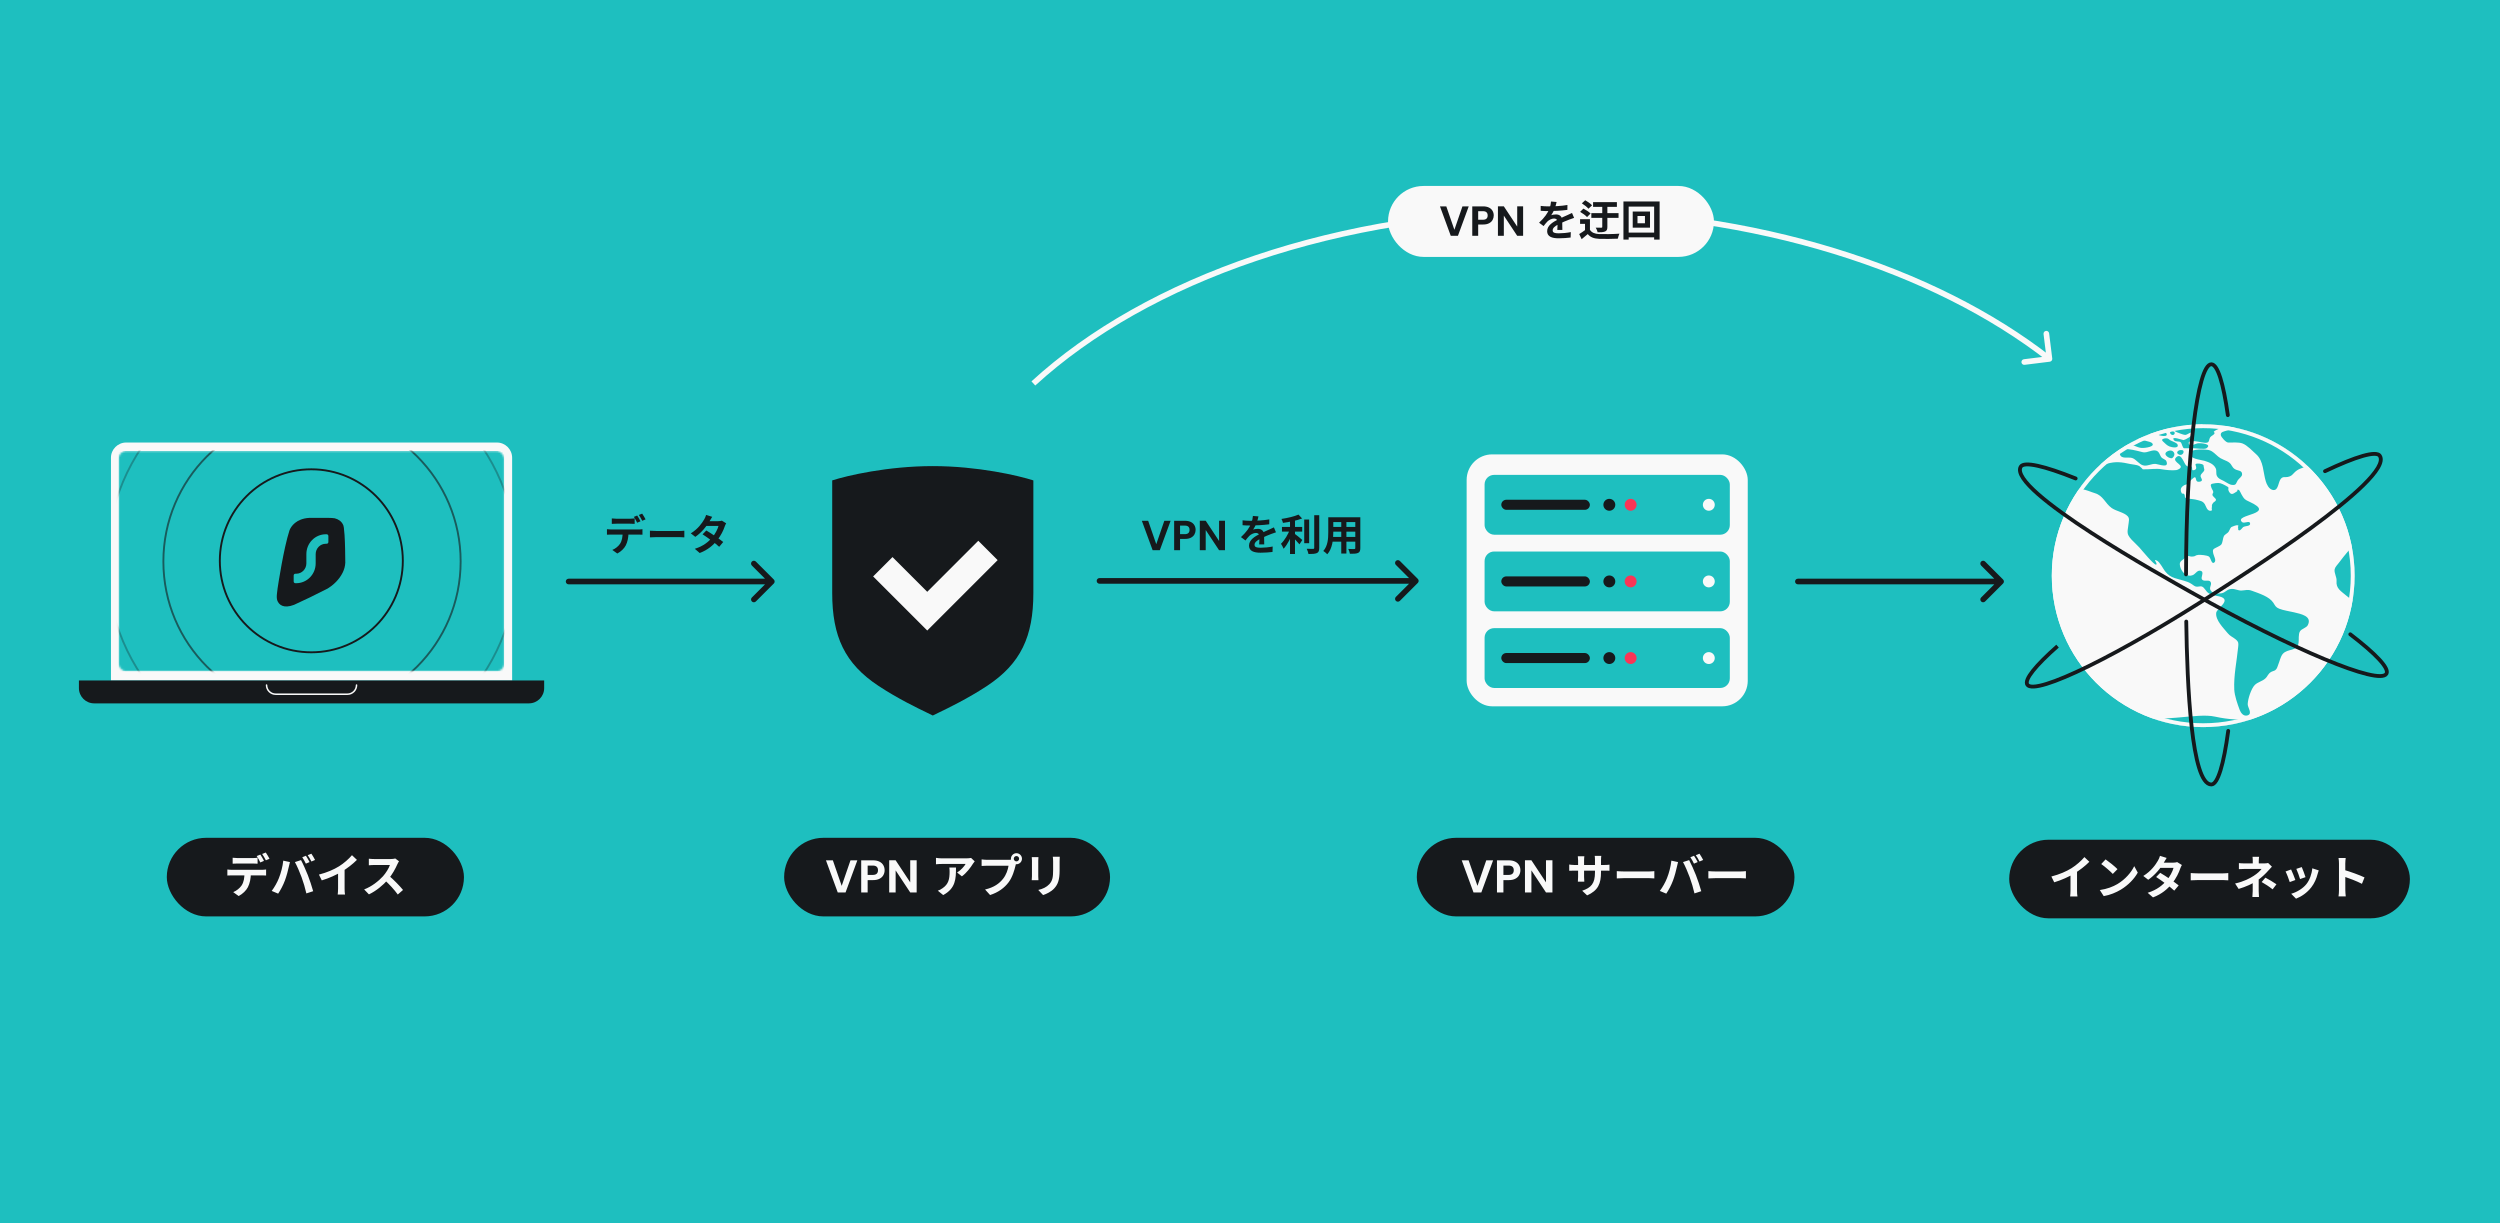 <svg width="1304" height="638" viewBox="0 0 1304 638" fill="none" xmlns="http://www.w3.org/2000/svg">
<rect width="1304" height="638" fill="#1EBFBF"/>
<rect x="87" y="437" width="155" height="41" rx="20.5" fill="#16191C"/>
<path d="M121.351 447.404C122.119 447.5 123.127 447.572 123.919 447.572C125.431 447.572 130.375 447.572 131.791 447.572C132.607 447.572 133.543 447.5 134.359 447.404V450.5C133.543 450.452 132.607 450.404 131.791 450.404C130.375 450.404 125.431 450.404 123.943 450.404C123.103 450.404 122.095 450.452 121.351 450.5V447.404ZM118.591 453.524C119.287 453.62 120.127 453.692 120.871 453.692C122.383 453.692 135.175 453.692 136.591 453.692C137.095 453.692 138.151 453.644 138.799 453.524V456.668C138.199 456.62 137.263 456.596 136.591 456.596C135.175 456.596 122.383 456.596 120.871 456.596C120.175 456.596 119.239 456.62 118.591 456.668V453.524ZM130.855 455.204C130.855 458.348 130.303 460.748 129.295 462.764C128.455 464.42 126.607 466.292 124.471 467.372L121.639 465.332C123.343 464.66 125.047 463.292 126.007 461.876C127.207 460.076 127.519 457.796 127.519 455.228L130.855 455.204ZM135.799 445.748C136.399 446.612 137.263 448.148 137.695 449.036L135.775 449.852C135.295 448.868 134.551 447.452 133.903 446.516L135.799 445.748ZM138.631 444.668C139.255 445.556 140.143 447.092 140.575 447.932L138.679 448.748C138.175 447.74 137.407 446.348 136.735 445.436L138.631 444.668ZM159.559 446.372C160.159 447.236 161.023 448.772 161.479 449.66L159.535 450.476C159.055 449.492 158.311 448.076 157.663 447.14L159.559 446.372ZM162.415 445.292C163.039 446.18 163.927 447.716 164.335 448.556L162.439 449.372C161.935 448.364 161.167 446.972 160.495 446.06L162.415 445.292ZM145.471 458.036C146.527 455.372 147.439 451.988 147.751 448.916L151.231 449.66C151.039 450.332 150.751 451.508 150.655 452.06C150.319 453.74 149.455 457.028 148.615 459.26C147.751 461.588 146.335 464.324 145.087 466.124L141.727 464.708C143.215 462.74 144.631 460.172 145.471 458.036ZM157.303 457.556C156.391 455.036 154.855 451.484 153.823 449.66L157.015 448.628C158.023 450.476 159.655 454.172 160.567 456.476C161.431 458.66 162.703 462.476 163.351 464.852L159.799 466.004C159.151 463.172 158.263 460.148 157.303 457.556ZM166.351 456.188C170.647 455.084 174.151 453.524 176.839 451.868C179.287 450.356 182.023 447.956 183.583 446.06L186.175 448.508C183.991 450.716 181.063 452.972 178.231 454.676C175.519 456.284 171.631 458.084 167.839 459.212L166.351 456.188ZM176.335 453.428L179.743 452.612V463.436C179.743 464.492 179.791 465.98 179.959 466.58H176.143C176.239 466.004 176.335 464.492 176.335 463.436V453.428ZM208.129 449.252C207.937 449.516 207.505 450.236 207.289 450.74C206.305 453.02 204.529 456.284 202.465 458.684C199.777 461.78 196.153 464.756 192.433 466.508L189.937 463.916C193.825 462.476 197.521 459.548 199.777 457.052C201.361 455.252 202.825 452.876 203.377 451.172C202.369 451.172 196.249 451.172 195.217 451.172C194.233 451.172 192.913 451.292 192.385 451.34V447.908C193.033 448.004 194.521 448.076 195.217 448.076C196.489 448.076 202.633 448.076 203.689 448.076C204.745 448.076 205.681 447.956 206.185 447.788L208.129 449.252ZM202.777 456.692C205.249 458.708 208.657 462.284 210.217 464.204L207.481 466.58C205.705 464.108 203.089 461.252 200.521 458.924L202.777 456.692Z" fill="#F9F9F9"/>
<circle cx="1149.19" cy="300.289" r="78.969" fill="#F9F9F9"/>
<mask id="mask0_2022_858" style="mask-type:alpha" maskUnits="userSpaceOnUse" x="1070" y="221" width="159" height="159">
<circle cx="1149.19" cy="300.288" r="78.969" fill="white"/>
</mask>
<g mask="url(#mask0_2022_858)">
<path d="M1416.95 353.323C1416.6 351.934 1415.11 353.204 1414.36 352.966C1412.96 352.45 1413.4 351.298 1412.34 350.623C1412.08 350.464 1410.11 349.392 1410.85 350.901C1411.29 351.775 1411.99 352.767 1412.21 353.641C1412.39 354.435 1411.73 355.07 1412.08 355.825C1413.48 358.882 1414.62 355.587 1415.37 354.673C1415.76 354.157 1417.17 354.316 1416.95 353.323ZM1411.12 357.691C1409.01 357.095 1403.18 361.265 1407 362.337C1409.23 362.972 1408.93 361.86 1409.98 360.431C1410.33 359.954 1412.78 358.048 1411.12 357.691ZM1385.21 325.886C1384.82 325.251 1383.85 324.933 1383.46 324.338C1383.2 323.941 1383.55 323.107 1383.42 322.988C1383.11 322.63 1382.36 322.591 1382.23 322.472C1382.45 322.749 1380.92 321.161 1381.18 321.28C1379.69 320.486 1374.78 318.58 1373.07 319.255C1368.95 320.883 1371.32 318.858 1368.29 317.747C1367.85 317.588 1365.71 316.913 1365.79 317.905C1365.84 318.183 1367.46 319.057 1367.81 319.414C1367.99 319.573 1368.99 320.566 1368.99 320.605C1369.13 320.724 1369.17 321.082 1369.61 321.32C1370 321.558 1370.97 321.479 1371.45 321.598C1372.24 321.836 1373.99 322.432 1374.39 323.027C1374.69 323.464 1373.99 324.219 1373.9 324.179C1374.04 324.298 1374.56 324.695 1374.74 324.854C1374.47 324.616 1378.46 326.005 1378.24 326.085C1379.69 326.005 1379.6 324.616 1381.22 324.933C1381.97 325.092 1382.58 326.283 1383.55 326.641C1385.48 327.395 1386.09 327.355 1385.21 325.886ZM1358.47 305.398C1358.08 305.16 1355.71 304.445 1356.98 305.557C1357.77 306.073 1359.92 310.202 1359.97 307.383C1360.01 306.589 1359.22 305.874 1358.47 305.398ZM1356.46 310.043C1357.42 311.076 1360.71 313.538 1361.81 311.394C1363.73 307.661 1356.55 308.296 1356.46 310.043ZM1361.02 315.682C1360.89 315.285 1356.33 316.436 1356.24 316.674C1355.49 318.422 1354.57 319.692 1355.1 321.598C1356.28 325.569 1355.89 321.241 1356.63 321.042C1357.29 320.883 1358.3 323.226 1359.18 321.876C1359.61 321.201 1358.3 320.129 1357.95 319.533C1357.77 319.136 1358.69 318.858 1358.43 318.541C1358.39 318.501 1357.6 318.024 1357.64 318.144C1357.55 317.905 1356.2 318.58 1356.63 317.508C1357.03 316.635 1361.85 318.382 1361.02 315.682ZM1355.93 300.593C1355.45 300.514 1354.71 300.633 1354.57 301.11C1354.22 302.38 1353.92 306.113 1356.02 304.048C1355.84 304.207 1356.5 301.864 1356.55 302.023C1356.46 301.427 1357.34 300.832 1355.93 300.593ZM1354.27 294.836C1353.43 295.392 1353.39 297.655 1354.88 297.695C1356.24 297.695 1355.36 293.962 1354.27 294.836ZM1196.51 319.374C1194.06 318.779 1191.17 318.422 1188.84 317.508C1187 316.754 1186.78 315.999 1185.78 314.411C1183.63 311.155 1178.46 309.567 1174.69 308.177C1172.32 307.304 1171.62 307.899 1169.25 308.018C1167.37 308.138 1165.88 307.026 1163.86 307.185C1161.54 307.343 1160.92 309.011 1158.78 309.448C1157.15 309.766 1154.61 309.527 1153.52 308.495C1151.59 306.708 1154.09 305.001 1152.99 303.452C1152.07 302.182 1149.66 303.571 1148.61 302.301C1147.69 301.189 1149.79 298.648 1148.17 297.854C1146.41 296.98 1145.19 299.164 1144.31 299.68C1142.16 300.99 1139.93 300.038 1138.52 298.251C1137.65 297.139 1137.03 295.71 1136.99 294.32C1136.9 292.732 1138.44 292.136 1139.75 291.024C1140.85 290.151 1141.24 289.952 1141.59 289.992C1142.03 290.032 1142.43 290.468 1143.96 290.27C1145.36 290.111 1144.88 289.634 1146.59 289.436C1147.73 289.317 1151.19 289.595 1152.2 290.31C1153.25 291.064 1153.47 294.598 1155.01 293.367C1156.19 292.374 1154.74 290.032 1154.48 288.88C1153.91 286.299 1154.35 286.498 1156.85 285.187C1158.78 284.195 1158.86 284.076 1159.3 282.17C1159.91 279.351 1159.7 279.549 1161.8 278.001C1163.03 277.087 1162.85 275.856 1163.9 274.903C1164.17 274.705 1166.53 273.831 1166.97 273.951C1168.42 274.348 1166.84 274.506 1167.41 275.181C1167.59 275.38 1167.1 276.492 1167.89 276.651C1168.68 276.809 1169.6 275.221 1170.08 274.903C1171.22 274.228 1174.03 274.586 1173.63 272.878C1173.28 271.37 1170.52 273.276 1169.47 272.323C1164.82 268.114 1188.19 268.471 1173.24 261.681C1170.79 260.57 1170.57 260.331 1169.25 258.028C1169.08 257.75 1168.07 255.567 1167.8 255.527C1166.23 255.13 1167.63 255.884 1166.66 256.4C1165.26 257.155 1163.99 258.743 1162.68 256.48C1161.93 255.169 1162.46 254.812 1162.37 254.415C1162.33 254.137 1162.02 253.859 1160.75 253.224C1158.69 252.152 1157.81 251.715 1155.75 251.993C1152.86 252.39 1152.86 252.589 1153.47 254.375C1153.91 255.567 1154.3 255.646 1154.44 256.639C1154.52 257.195 1153.82 257.433 1154.04 258.306C1154.17 258.822 1155.18 259.537 1155.62 260.133C1155.75 260.292 1155.84 260.49 1155.84 260.649C1155.79 261.602 1154.74 261.681 1154.26 262.436C1153.3 263.984 1154 263.111 1153.65 265.056C1153.52 265.811 1154.22 266.248 1153.16 266.406C1151.15 266.724 1150.58 263.786 1150.01 262.952C1149.4 262.039 1148.78 261.602 1147.95 261.324C1147.16 261.006 1146.2 260.847 1144.97 260.53C1144.75 260.45 1144.22 260.411 1143.57 260.331C1142.21 260.172 1140.37 259.974 1140.1 259.815C1139.27 259.259 1139.84 258.584 1139.36 257.83C1139.36 257.79 1139.31 257.79 1139.31 257.75C1139.23 257.631 1139.14 257.552 1139.01 257.512C1138.61 257.353 1138.17 257.671 1137.95 257.195C1137.69 256.718 1137.56 256.281 1137.52 255.884C1137.34 254.653 1138.04 253.74 1139.4 253.025C1139.53 252.946 1141.37 252.35 1141.37 252.43C1141.46 252.311 1141.9 251.358 1141.77 251.437C1142.08 251.159 1144.35 248.737 1144.92 248.936C1145.76 249.253 1144.92 251.596 1147.2 251.278C1149.88 250.921 1147.64 249.134 1147.82 248.181C1148.04 246.871 1149.61 246.275 1149.79 245.044C1149.79 245.084 1149.26 242.543 1149.35 242.622C1148.56 241.709 1145.76 241.55 1145.23 242.066C1144.84 242.463 1146.59 244.647 1144.49 245.203C1142.64 245.68 1144.09 244.052 1142.86 243.178C1142.12 242.662 1141.72 243.615 1141.68 243.615C1141.33 243.416 1140.94 243.258 1140.37 242.821C1139.71 242.305 1139.14 240.677 1138.35 239.446C1137.52 238.056 1136.51 237.143 1135.02 238.612C1133.7 239.922 1135.24 240.994 1136.42 241.987C1137.56 242.98 1138.35 243.893 1135.94 244.965C1135.72 245.044 1135.46 245.124 1135.11 245.203C1133.09 245.521 1129.32 245.084 1127.79 244.806C1124.67 244.171 1121.17 244.925 1117.7 244.806C1117.79 244.806 1116.21 243.297 1115.82 243.059C1114.64 242.424 1112.4 242.305 1111.13 242.027C1106.7 241.034 1103.46 240.597 1099.08 241.868C1092.28 243.814 1085.58 241.511 1078.52 240.716C1074.92 240.319 1071.72 241.034 1068.48 242.106C1067.65 242.384 1065.68 242.503 1065.98 243.734C1066.2 244.608 1068.31 244.687 1068.83 245.243C1070.89 247.427 1067.56 246.236 1067.95 247.983C1068.17 249.015 1070.28 248.697 1070.5 249.849C1070.89 252.152 1065.06 251.755 1066.42 254.455C1066.9 255.408 1071.86 257.75 1073 257.989C1074.84 258.386 1076.77 257.79 1078.39 257.314C1080.67 256.639 1083.47 255.169 1085.93 255.249C1087.94 255.289 1090.7 256.678 1092.68 257.234C1097.1 258.545 1097.94 262.436 1101.44 264.977C1103.72 266.605 1107.89 267.24 1109.77 269.225C1110.95 270.496 1110.34 271.926 1110.17 273.752C1109.99 275.539 1109.33 277.643 1110.17 279.231C1110.95 280.74 1112.53 282.249 1114.02 283.679C1114.72 284.354 1115.34 284.989 1115.91 285.584C1117.18 287.014 1123.71 294.955 1124.63 294.518C1125.73 293.962 1122.48 291.104 1125.11 292.454C1126.56 293.208 1128.27 296.623 1129.23 297.893C1130.77 299.918 1132.34 300.832 1134.27 301.507C1135.68 301.983 1137.25 302.34 1139.14 302.896C1140.85 303.413 1141.68 303.69 1143.13 304.604C1143.87 305.08 1144.53 305.716 1145.36 305.954C1146.33 306.232 1147.64 305.596 1148.56 305.954C1149.88 306.47 1150.62 308.495 1151.94 309.368C1153.78 310.599 1155.58 310.599 1157.55 311.076C1164.6 312.823 1156.23 317.27 1155.97 319.652C1155.53 323.424 1159.65 327.475 1162.02 330.333C1163.25 331.842 1164.6 332.239 1166.1 333.47C1167.85 334.9 1167.59 335.733 1167.41 337.639C1166.71 344.786 1165.04 352.489 1165.39 359.676C1165.57 363.012 1167.02 367.022 1168.2 370.238C1168.77 371.747 1170.17 373.851 1172.36 373.137C1175.08 372.223 1172.36 369.087 1172.41 367.3C1172.45 364.679 1174.2 359.16 1176.13 357.254C1177.58 355.825 1180.03 355.309 1181.52 353.959C1183.01 352.609 1182.93 351.338 1184.81 350.385C1185.95 349.829 1186.56 350.028 1187.35 348.956C1187.84 348.32 1188.01 347.407 1188.32 346.692C1189.02 345.064 1189.5 342.483 1190.68 341.094C1193.31 338.076 1198.22 339.982 1198.93 335.376C1199.19 333.589 1198.71 330.889 1199.67 329.301C1200.55 327.872 1203.05 327.554 1203.79 326.005C1206.07 321.32 1200.15 320.248 1196.51 319.374ZM1165.83 244.766C1164.17 243.814 1164.25 242.543 1162.9 241.391C1162.5 241.034 1161.97 240.756 1161.41 240.478C1160.31 239.962 1159.08 239.525 1158.16 238.969C1156.54 238.016 1155.27 236.349 1153.69 235.396C1153.21 235.118 1152.68 234.88 1152.16 234.76C1150.45 234.363 1143.13 234.046 1142.56 235.952C1142.47 236.11 1142.43 236.309 1142.38 236.468C1141.72 239.287 1147.86 239.803 1149.83 240.359C1152.29 241.074 1154.74 242.106 1155.75 244.33C1156.28 245.481 1155.75 247.03 1156.32 248.181C1157.07 249.69 1158.29 250.047 1159.87 250.842C1160.84 251.318 1162.06 252.231 1163.2 252.668C1163.42 252.747 1163.68 252.827 1163.86 252.867C1166.62 253.343 1166.18 252.072 1167.23 250.484C1167.76 249.69 1169.43 248.578 1169.47 247.546C1169.6 245.243 1167.37 245.64 1165.83 244.766ZM1137.95 234.76C1136.33 234.483 1134.49 236.071 1136.46 237.063C1138.66 238.175 1140.01 234.76 1137.95 234.76ZM1130.5 235.435C1127.39 237.143 1132.39 239.763 1133.13 238.85C1135.5 236.944 1133.44 233.847 1130.5 235.435ZM1129.98 240.558C1129.63 239.644 1128.09 239.327 1127.48 238.652C1126.51 237.58 1126.43 235.713 1124.85 235.118C1122.7 234.284 1120.03 236.349 1117.84 235.912C1115.56 235.435 1104.03 231.743 1105.78 237.103C1106.61 239.605 1110.25 238.255 1112.14 238.89C1114.33 239.644 1115.64 242.066 1117.75 242.702C1120.03 243.377 1122.13 241.749 1124.5 241.987C1126.16 242.186 1131.56 244.449 1129.98 240.558ZM1122.35 230.988C1121.43 230.234 1116.56 229.44 1115.07 228.884C1113.45 228.249 1113.23 228.09 1111.7 228.407C1111.13 228.527 1107.23 229.996 1109.55 230.869C1111.79 231.703 1114.59 233.41 1116.96 233.649C1118.76 233.808 1124.72 232.934 1122.35 230.988ZM1121.34 226.74C1121.08 224.278 1115.47 226.422 1116.92 227.891C1117.97 228.725 1121.52 228.328 1121.34 226.74ZM1135.81 231.862C1135.41 230.909 1133 230.194 1132.13 229.718C1131.25 229.202 1131.07 228.606 1129.8 228.606C1128.93 228.606 1126.82 229.043 1128.22 230.274C1129.32 231.266 1130.28 232.378 1131.64 232.894C1132.96 233.41 1136.68 234.006 1135.81 231.862ZM1165.57 217.925C1163.07 217.29 1160.44 216.813 1157.9 216.377C1155.01 215.86 1152.77 216.496 1149.88 217.012C1147.03 217.528 1144.14 218.004 1141.29 218.521C1139.88 218.759 1138.17 218.56 1138.79 219.831C1140.19 222.729 1148.39 220.307 1148.96 221.459C1149.7 222.888 1143.87 222.968 1143.48 222.928C1140.94 222.61 1138.83 220.982 1136.55 220.387C1135.37 220.069 1130.99 220.665 1131.25 222.174C1131.56 223.921 1135.63 225.588 1137.25 226.144C1138.26 226.462 1139.18 226.938 1140.15 226.819C1140.89 226.74 1143.04 224.913 1143.57 225.827C1144.31 227.097 1139.71 229.48 1138.96 229.559C1138.48 229.599 1131.99 227.057 1133.97 229.638C1134.71 230.631 1136.55 229.956 1137.43 230.671C1138.13 231.227 1138.39 233.808 1139.27 233.808H1144.22C1145.41 233.808 1149.96 234.483 1150.89 233.808C1154.17 231.544 1147.77 230.949 1146.15 231.266C1145.06 231.505 1142.29 233.133 1141.68 231.465C1141.07 229.758 1144.09 230.115 1145.1 230.155C1146.63 230.234 1150.05 231.346 1151.37 230.83C1152.51 230.393 1152.11 229.202 1152.81 228.13C1153.34 227.335 1154.7 226.938 1155.09 226.105C1155.22 225.827 1154.79 225.191 1154.65 225.231C1155.27 224.516 1156.67 223.96 1158.03 223.365C1159.87 222.531 1165.83 220.665 1167.1 219.354C1168.2 218.084 1167.1 218.322 1165.57 217.925ZM1129.93 225.946C1128.97 224.318 1123.49 224.993 1125.2 226.66C1126.25 227.216 1131.38 228.368 1129.93 225.946ZM1132.08 226.184C1132.74 227.137 1134.01 227.177 1134.32 226.065C1134.71 224.675 1131.12 224.238 1132.08 226.184ZM1215.14 220.784C1215.1 216.853 1190.42 216.019 1186.61 216.654C1180.91 217.568 1173.59 217.488 1169.03 220.704C1166.45 222.531 1164.69 223.682 1161.54 224.596C1160 225.072 1158.07 225.231 1158.38 227.018C1158.56 228.01 1161.01 230.79 1162.19 230.83C1164.47 230.909 1167.54 230.512 1169.69 231.306C1172.19 232.259 1174.91 235.237 1176.83 236.944C1180.74 240.359 1180.43 246.553 1181.83 251.04C1182.31 252.589 1183.37 255.011 1185.34 255.527C1188.54 256.361 1188.27 251.159 1189.76 249.65C1190.95 248.419 1191.69 249.094 1193.31 248.777C1194.98 248.419 1195.42 247.903 1196.51 246.752C1198.44 244.647 1200.37 244.211 1203.26 243.258C1207.08 241.987 1210.98 236.468 1210.28 232.616C1209.84 230.155 1206.64 227.375 1208.48 225.191C1209.8 223.762 1215.14 223.007 1215.14 220.784ZM1408.4 242.186C1405.16 241.113 1402.53 239.525 1399.5 240.915C1396.52 242.265 1393.76 242.424 1390.17 241.828C1386.79 241.272 1385.78 238.374 1382.89 236.984C1380.08 235.634 1375.53 236.468 1372.54 236.468C1371.1 236.468 1369.83 236.309 1368.6 236.905C1366.89 237.738 1366.58 239.486 1364.44 239.724C1363.25 239.843 1360.45 239.128 1359.31 238.731C1356.81 237.778 1357.77 236.468 1356.06 235.078C1355.32 234.483 1352.43 233.887 1351.55 233.966C1349.4 234.165 1349.53 236.11 1347.3 236.11C1346.42 236.11 1343.35 235.197 1342.61 234.721C1339.8 232.815 1342.96 232.656 1343.13 230.909C1343.44 227.971 1337.92 228.487 1335.9 228.328C1332.79 228.09 1328.8 227.137 1325.73 227.534C1322.66 227.931 1319.55 230.234 1316.88 231.505C1316 231.941 1314.29 232.418 1313.59 233.093C1312.41 234.244 1312.54 235.237 1310.92 236.19C1310 236.746 1308.02 237.897 1306.88 237.937C1305.09 238.016 1304.21 236.746 1302.41 236.865C1301.23 236.944 1298.82 238.056 1297.85 238.652C1297.37 238.93 1296.85 238.93 1296.45 239.366C1295.75 240.121 1296.32 241.55 1295.18 242.066C1293.91 242.622 1291.72 241.272 1290.4 241.193C1288.08 241.074 1288.3 242.344 1286.46 243.059C1284.05 243.972 1280.89 243.139 1278.44 244.171C1275.28 245.521 1272.7 248.816 1269.36 249.73C1268.36 250.008 1266.95 250.246 1266.21 249.015C1264.85 246.712 1268.79 247.427 1269.8 246.474C1271.56 244.806 1267.96 243.655 1265.81 242.861C1265.51 242.741 1265.24 242.622 1264.98 242.543C1262.61 241.511 1258.36 238.652 1255.78 238.533C1252.97 238.413 1249.2 241.788 1247.01 243.019C1245.65 243.774 1244.51 244.409 1243.46 245.203C1242.71 245.719 1242.06 246.355 1241.4 247.109C1239.91 248.777 1235.35 252.152 1235.13 254.375C1235.04 255.209 1236.49 257.393 1237.32 257.83C1239.21 258.862 1239.82 257.115 1241.66 257.353C1243.94 257.671 1244.34 263.428 1247.89 260.093C1248.5 259.497 1249.42 257.036 1249.51 256.242C1249.68 254.812 1248.5 253.502 1249.03 252.152C1249.24 251.596 1250.87 249.889 1252.53 248.856C1253.89 247.983 1255.21 247.586 1255.78 248.539C1255.82 248.578 1255.82 248.658 1255.86 248.697C1256.48 250.722 1248.98 253.343 1254.33 255.289C1255.38 255.686 1258.19 254.336 1258.98 255.567C1260.07 257.234 1256.52 256.917 1255.86 257.552C1254.94 258.465 1255.69 259.577 1254.29 260.49C1252.84 261.443 1250.38 262.237 1248.68 262.714C1246.13 263.428 1243.33 262.436 1240.79 262.912C1238.24 263.389 1235.79 265.453 1233.86 266.883C1232.59 267.796 1230.79 268.789 1230.44 270.337C1230.05 272.243 1232.54 273.752 1231.14 275.539C1230.13 276.809 1228.51 275.817 1227.07 276.412C1225.4 277.087 1227.27 280.383 1228.54 282.011C1230.11 284.076 1232.11 283.639 1233.82 282.011C1235.09 280.78 1234.08 278.596 1235.66 277.206C1236.62 276.333 1239.03 275.261 1240.3 275.062C1243.02 274.626 1243.06 276.174 1244.51 277.643C1245.04 278.199 1247.62 280.502 1248.37 280.581C1252.44 280.979 1246.61 275.658 1246.44 274.546C1246.35 274.109 1246.61 272.799 1247.1 272.561C1248.28 272.005 1248.02 272.72 1248.68 273.395C1249.46 274.189 1250.17 275.817 1251.04 276.77C1252.27 278.159 1254.5 282.567 1256.13 282.686C1257.75 282.805 1257.27 280.661 1258.62 280.859C1259.76 281.018 1260.38 283.44 1262.09 283.798C1263.58 284.076 1265.2 283.004 1266.73 283.282C1268.93 283.718 1270.11 285.942 1268.97 287.729C1267.61 289.833 1263.18 288.88 1260.64 288.443C1259.19 288.205 1257.05 287.49 1255.6 287.609C1253.32 287.808 1253.06 289.595 1250.52 289.118C1248.98 288.84 1246.4 287.887 1245.08 287.054C1243.2 285.902 1244.47 286.379 1243.85 284.671C1243.28 283.123 1243.68 283.48 1241.75 283.361C1239.82 283.242 1237.72 283.599 1235.79 283.718C1231.49 283.996 1227.46 284.433 1224.7 287.609C1223.03 289.515 1221.5 291.54 1219.96 293.565C1219.26 294.518 1218.04 295.67 1217.77 296.861C1217.33 298.846 1218.96 300.99 1218.74 303.135C1218.39 306.946 1221.06 308.336 1224.09 310.877C1226.89 313.22 1228.69 313.816 1232.37 313.776C1233.73 313.776 1234.87 313.736 1236.14 313.339C1237.45 312.942 1238.68 311.711 1240.17 311.949C1241.09 312.108 1242.28 313.419 1243.24 313.776C1245.3 314.53 1244.99 313.339 1245.69 315.444C1246.13 316.833 1245.69 318.302 1246.26 319.692C1246.75 320.883 1247.8 322.114 1248.46 323.186C1250.56 326.522 1250.12 327.435 1249.46 330.969C1248.89 333.947 1250.87 335.297 1251.57 338.116C1251.92 339.545 1251.52 340.935 1252.27 342.325C1252.88 343.516 1254.2 344.667 1255.07 345.779C1257.31 348.519 1258.01 349.988 1261.78 350.107C1265.94 350.226 1266.95 349.789 1269.1 346.772C1269.98 345.541 1270.42 344.826 1270.72 343.397C1271.16 341.491 1271.16 341.65 1272.56 340.379C1274.19 338.87 1273.4 338.632 1273.79 336.766C1274.1 335.257 1274.93 334.661 1276.07 333.55C1278.35 331.326 1278.74 329.579 1278.04 326.363C1277.78 325.211 1276.86 324.377 1276.55 323.305C1276.03 321.399 1276.95 320.923 1278.13 319.692C1280.23 317.508 1283.52 315.563 1284.75 312.823C1285.36 311.473 1285.71 309.091 1284.4 307.939C1282.78 306.549 1279.97 307.383 1277.95 306.033C1275.5 304.405 1273.92 303.452 1272.7 300.911C1272.34 300.157 1268.18 292.573 1268.71 292.255C1269.14 292.017 1274.45 297.615 1275.02 298.33C1276.95 300.752 1277.95 305.438 1281.99 305.438C1284.27 305.438 1289.04 303.77 1290.67 302.579C1293.03 300.871 1294.26 296.504 1290.71 294.796C1288.56 293.764 1288.83 295.471 1286.94 295.749C1284.92 296.027 1284.27 294.28 1283.35 292.732C1282.82 291.818 1281.33 290.071 1283.35 289.793C1284.57 289.634 1285.89 292.374 1287.25 292.732C1288.78 293.129 1290.05 292.414 1291.59 293.049C1293.73 293.883 1293.69 294.399 1296.28 294.399C1300.44 294.399 1301.89 295.392 1304.74 298.529C1306.67 300.633 1307.85 303.293 1309.25 305.716C1311.05 308.773 1312.23 311.036 1314.34 307.185C1315.96 304.246 1317.1 303.015 1319.86 300.951C1321.09 300.038 1322.53 298.41 1324.02 297.854C1325.95 297.099 1326.17 297.615 1327.18 299.363C1328.27 301.308 1327.97 301.388 1329.9 302.301C1330.55 302.618 1331.17 302.102 1331.91 302.658C1332.48 303.095 1332.79 304.802 1332.92 305.358C1333.58 308.058 1333.45 310.282 1335.38 312.704C1336.08 313.577 1337.22 315.324 1338.44 314.094C1339.36 313.141 1337.35 310.838 1336.73 310.043C1336.21 309.368 1333.88 307.582 1335.86 307.026C1337.65 306.51 1338.05 309.686 1339.63 309.924C1342.3 310.282 1345.37 305.08 1343.83 303.015C1343 301.864 1340.64 301.943 1340.5 300.276C1340.33 297.814 1343.57 299.482 1344.8 299.442C1347.21 299.402 1351.86 296.146 1353.17 294.518C1354.53 292.851 1355.23 288.721 1354.71 286.577C1354.31 284.909 1352.82 284.115 1353.26 282.329C1353.74 280.423 1355.76 280.065 1357.6 280.979C1359.13 281.693 1359.4 283.917 1360.89 284.274C1364.57 285.148 1361.24 281.376 1361.1 280.581C1360.93 279.47 1361.63 277.762 1362.77 277.087C1364.13 276.293 1366.1 277.246 1367.46 276.611C1369.48 275.658 1371.49 271.012 1372.02 269.027C1372.28 268.074 1372.33 266.287 1371.93 265.374C1371.23 263.706 1368.64 263.587 1369.04 261.761C1369.43 259.895 1373.47 257.393 1375.39 257.075C1378.73 256.519 1381.44 257.671 1384.34 256.003C1385.39 255.368 1391.74 250.524 1392.62 254.296C1393.19 256.877 1386.88 258.664 1386.44 261.364C1386.09 263.627 1387.58 268.034 1390.34 266.327C1392.8 264.818 1394.81 261.642 1395.29 259.1C1395.86 255.964 1398.45 256.281 1401.61 255.169C1403.23 254.614 1404.81 253.661 1406.47 253.264C1407.44 253.025 1408.71 253.303 1409.58 252.986C1411.07 252.43 1415.54 248.38 1416.11 246.99C1417.47 243.933 1410.77 242.98 1408.4 242.186ZM1275.28 278.914C1273.57 279.787 1269.14 277.961 1267.17 277.802C1264.06 277.564 1260.77 277.881 1262.61 274.189C1263.36 272.68 1263.75 272.362 1265.59 272.045C1267 271.806 1270.42 271.687 1270.9 273.315C1271.47 274.983 1279.18 276.929 1275.28 278.914ZM1284.71 283.321C1281.86 283.321 1282.34 279.708 1281.42 277.921C1280.37 275.936 1278.52 273.077 1282.47 272.839C1283.96 272.72 1285.01 273.673 1285.63 274.903C1285.8 275.221 1285.93 275.539 1286.02 275.896C1286.24 276.571 1286.37 277.286 1286.41 277.921C1286.59 279.708 1287.73 283.321 1284.71 283.321ZM1284.31 330.611C1282.51 332.517 1281.68 333.629 1281.42 336.21C1281.24 338.235 1281.86 342.325 1285.32 340.578C1287.16 339.664 1287.47 335.813 1287.86 334.105C1288.26 332.358 1287.16 327.594 1284.31 330.611ZM1338.31 317.469C1338.14 317.389 1332.04 314.014 1333.93 316.794C1334.94 318.263 1341.64 326.244 1342.26 321.042C1342.48 319.176 1340.02 318.461 1338.31 317.469ZM1343.79 322.63C1343.09 325.052 1348.74 326.8 1350.32 325.37C1353.61 322.432 1344.93 319.97 1343.79 322.63ZM1353.57 314.014C1353.3 312.823 1354.18 311.155 1352.78 310.401C1350.76 309.329 1350.45 311.433 1349.84 312.624C1349.23 313.855 1348.88 314.53 1347.52 315.285C1346.68 315.761 1343.66 315.999 1345.06 317.627C1346.42 319.176 1349.27 322.313 1351.9 321.36C1352.91 321.002 1353.78 318.58 1354.09 317.786C1354.79 315.841 1353.96 315.92 1353.57 314.014ZM1390.56 341.531C1389.9 338.116 1385.74 336.845 1383.24 334.344C1382.1 333.192 1381.27 330.651 1379.86 329.897C1376.1 327.872 1378.16 332.239 1376.23 333.232C1373.07 334.86 1372.9 329.698 1372.28 328.785C1370.66 326.442 1367.55 328.467 1366.19 329.698C1364.3 331.366 1362.95 330.77 1361.06 331.882C1359.61 332.716 1359.09 334.939 1357.29 335.614C1355.84 336.13 1353.3 336.567 1352.21 337.52C1350.76 338.791 1351.77 340.538 1352.25 342.285C1352.73 344.151 1352.95 346.692 1353.92 348.4C1355.01 350.345 1356.24 349.948 1358.47 349.948C1360.45 349.948 1361.54 349.909 1363.25 349.273C1365.62 348.36 1366.89 346.732 1369.52 347.764C1370.44 348.122 1371.19 349.114 1372.15 349.353C1373.03 349.591 1373.55 349.194 1374.25 349.273C1377.67 349.551 1376.18 351.298 1378.42 353.284C1380.92 355.507 1386.26 353.919 1388.06 351.814C1390.69 348.797 1391.35 345.422 1390.56 341.531Z" fill="#1EBFBF"/>
<path d="M1226.71 373.808C1210.81 370.73 1212.86 373.808 1193.37 373.808C1180.94 374.752 1169.26 376.886 1155.41 373.808C1145.47 371.599 1129.25 377.399 1104.12 373.808C1078.98 370.217 1086.68 374.322 1061.03 369.705C1035.38 365.089 1032.3 386.633 1050.77 389.197C1069.24 391.762 1168.24 392.787 1286.73 393.3C1405.22 393.813 1412.4 380.989 1403.17 376.886C1393.93 372.782 1360.08 379.45 1342.13 373.808C1324.17 368.166 1298.53 381.502 1275.96 373.808C1253.39 366.114 1242.61 376.886 1226.71 373.808Z" fill="#1EBFBF"/>
</g>
<path d="M1227.16 300.289C1227.16 343.35 1192.25 378.258 1149.19 378.258C1106.13 378.258 1071.22 343.35 1071.22 300.289C1071.22 257.227 1106.13 222.319 1149.19 222.319C1169.95 222.319 1188.82 230.434 1202.79 243.667C1217.8 257.879 1227.16 277.99 1227.16 300.289Z" stroke="#F9F9F9" stroke-width="2"/>
<path d="M1082.66 249.566C1066.38 243.04 1055.67 240.52 1054 243.463C1047.12 255.623 1129.03 301.079 1142.89 308.921C1195.56 338.731 1241.18 357.756 1244.77 351.414C1246.39 348.551 1239.17 341.008 1225.91 330.852" stroke="#16191C" stroke-width="2" stroke-linecap="round"/>
<path d="M1140.24 299.595C1140.24 239.067 1146.15 190 1153.43 190C1156.72 190 1159.73 199.999 1162.04 216.537M1162.24 381.243C1159.9 398.621 1156.82 409.189 1153.43 409.189C1143.04 409.189 1140.81 357.307 1140.35 324.203" stroke="#16191C" stroke-width="2" stroke-linecap="round"/>
<path d="M1212.29 244.872C1211.79 245.109 1211.58 245.706 1211.81 246.205C1212.05 246.703 1212.65 246.916 1213.14 246.679L1212.29 244.872ZM1156.02 307.666C1130.66 324.128 1106.91 337.784 1089.02 346.557C1080.07 350.946 1072.62 354.096 1067.18 355.768C1064.46 356.606 1062.29 357.055 1060.73 357.124C1059.07 357.197 1058.47 356.832 1058.29 356.56L1056.62 357.649C1057.43 358.906 1059.09 359.198 1060.81 359.122C1062.63 359.042 1064.98 358.536 1067.77 357.679C1073.36 355.961 1080.92 352.758 1089.9 348.352C1107.88 339.535 1131.7 325.835 1157.11 309.344L1156.02 307.666ZM1213.14 246.679C1221.15 242.874 1227.78 240.185 1232.61 238.803C1235.04 238.109 1236.95 237.762 1238.33 237.743C1239.79 237.723 1240.31 238.066 1240.47 238.315L1242.15 237.226C1241.39 236.047 1239.88 235.722 1238.3 235.743C1236.66 235.766 1234.55 236.168 1232.06 236.88C1227.07 238.308 1220.33 241.051 1212.29 244.872L1213.14 246.679ZM1058.29 356.56C1058.15 356.335 1058.04 355.801 1058.51 354.666C1058.97 353.577 1059.85 352.182 1061.19 350.497C1063.86 347.138 1068.17 342.819 1073.88 337.769L1072.56 336.271C1066.82 341.347 1062.4 345.757 1059.62 349.253C1058.24 350.996 1057.22 352.56 1056.67 353.9C1056.13 355.195 1055.91 356.562 1056.62 357.649L1058.29 356.56ZM1240.47 238.315C1241.11 239.301 1240.97 240.957 1239.45 243.538C1237.97 246.037 1235.39 249.04 1231.98 252.388C1225.17 259.071 1215.24 266.942 1204.74 274.648C1183.74 290.051 1160.62 304.685 1156.02 307.666L1157.11 309.344C1161.68 306.377 1184.87 291.706 1205.92 276.26C1216.44 268.541 1226.47 260.602 1233.38 253.815C1236.83 250.428 1239.55 247.281 1241.17 244.557C1242.73 241.914 1243.48 239.272 1242.15 237.226L1240.47 238.315Z" fill="#16191C"/>
<rect x="1048" y="438" width="209" height="41" rx="20.5" fill="#16191C"/>
<path d="M1069.99 457.188C1074.28 456.084 1077.79 454.524 1080.48 452.868C1082.92 451.356 1085.66 448.956 1087.22 447.06L1089.81 449.508C1087.63 451.716 1084.7 453.972 1081.87 455.676C1079.16 457.284 1075.27 459.084 1071.48 460.212L1069.99 457.188ZM1079.97 454.428L1083.38 453.612V464.436C1083.38 465.492 1083.43 466.98 1083.6 467.58H1079.78C1079.88 467.004 1079.97 465.492 1079.97 464.436V454.428ZM1098.28 448.26C1099.94 449.388 1103.06 451.884 1104.48 453.348L1102.03 455.844C1100.78 454.5 1097.76 451.884 1096 450.684L1098.28 448.26ZM1095.26 464.244C1099.03 463.716 1102.12 462.492 1104.45 461.124C1108.56 458.676 1111.68 455.028 1113.21 451.788L1115.06 455.148C1113.26 458.412 1110.07 461.724 1106.2 464.052C1103.76 465.516 1100.66 466.836 1097.3 467.412L1095.26 464.244ZM1126.77 455.268C1129.72 456.972 1134.16 460.044 1136.4 461.82L1134.09 464.556C1132 462.588 1127.44 459.228 1124.64 457.452L1126.77 455.268ZM1138.08 451.188C1137.79 451.644 1137.48 452.316 1137.26 452.916C1136.54 455.124 1135.08 458.196 1132.92 460.86C1130.66 463.668 1127.59 466.356 1123 468.084L1120.22 465.684C1125.24 464.124 1128.09 461.604 1130.16 459.204C1131.76 457.308 1133.25 454.548 1133.71 452.676H1125.6L1126.7 449.964H1133.54C1134.28 449.964 1135.08 449.844 1135.63 449.676L1138.08 451.188ZM1130.13 447.492C1129.56 448.332 1128.93 449.436 1128.64 449.94C1127.04 452.844 1123.96 456.516 1120.51 458.892L1117.94 456.9C1122.14 454.308 1124.35 451.02 1125.57 448.932C1125.93 448.356 1126.44 447.252 1126.65 446.412L1130.13 447.492ZM1142.68 455.388C1143.57 455.46 1145.3 455.556 1146.55 455.556C1149.38 455.556 1157.3 455.556 1159.44 455.556C1160.56 455.556 1161.62 455.436 1162.27 455.388V459.18C1161.69 459.156 1160.47 459.036 1159.46 459.036C1157.28 459.036 1149.38 459.036 1146.55 459.036C1145.2 459.036 1143.6 459.108 1142.68 459.18V455.388ZM1178.35 446.916C1178.25 447.468 1178.18 448.38 1178.18 449.124C1178.18 449.844 1178.18 451.068 1178.18 451.788H1175.04C1175.04 451.068 1175.04 449.964 1175.04 449.124C1175.04 448.356 1175.01 447.492 1174.92 446.916H1178.35ZM1185.04 452.052C1184.44 452.676 1183.7 453.468 1183.2 454.044C1181.85 455.58 1179.84 457.572 1177.65 459.108C1175.06 460.956 1171.39 462.54 1167.67 463.668L1165.82 460.836C1170.45 459.804 1173.52 458.148 1175.59 456.804C1177.44 455.628 1178.92 454.212 1179.64 453.228C1178.35 453.228 1171.96 453.228 1170.96 453.228C1170.09 453.228 1168.58 453.276 1167.81 453.348V450.204C1168.72 450.324 1170.07 450.348 1170.88 450.348C1171.96 450.348 1179.64 450.348 1181.06 450.348C1181.8 450.348 1182.5 450.276 1183.05 450.132L1185.04 452.052ZM1178.13 457.284C1178.13 459.012 1178.13 462.876 1178.13 464.82C1178.13 465.756 1178.2 467.124 1178.28 467.868H1174.84C1174.92 467.196 1175.01 465.756 1175.01 464.82C1175.01 462.972 1175.01 460.02 1175.01 458.58L1178.13 457.284ZM1185.4 463.884C1183.32 462.252 1181.73 461.244 1179.67 460.068L1181.64 457.788C1183.84 458.964 1185.09 459.684 1187.4 461.244L1185.4 463.884ZM1200.6 452.268C1201.05 453.276 1202.23 456.42 1202.56 457.524L1199.71 458.508C1199.4 457.356 1198.34 454.452 1197.76 453.204L1200.6 452.268ZM1209.45 453.996C1209.19 454.788 1209.04 455.292 1208.9 455.772C1208.28 458.196 1207.24 460.692 1205.61 462.78C1203.38 465.684 1200.4 467.676 1197.6 468.756L1195.08 466.188C1197.69 465.468 1201.05 463.644 1203.02 461.148C1204.65 459.132 1205.83 455.94 1206.09 452.916L1209.45 453.996ZM1195.03 453.516C1195.63 454.74 1196.8 457.668 1197.26 459.012L1194.33 460.092C1193.95 458.82 1192.72 455.604 1192.15 454.572L1195.03 453.516ZM1220.01 464.22C1220.01 462.372 1220.01 452.436 1220.01 450.42C1220.01 449.556 1219.94 448.38 1219.77 447.516H1223.52C1223.42 448.38 1223.3 449.412 1223.3 450.42C1223.3 453.06 1223.32 462.444 1223.32 464.22C1223.32 464.892 1223.42 466.572 1223.54 467.556H1219.77C1219.94 466.62 1220.01 465.156 1220.01 464.22ZM1222.6 453.732C1225.8 454.62 1230.98 456.516 1233.33 457.668L1231.99 461.004C1229.25 459.588 1225.22 458.052 1222.6 457.188V453.732Z" fill="#F9F9F9"/>
<rect x="739" y="437" width="197" height="41" rx="20.5" fill="#16191C"/>
<path d="M778.806 448.748L772.662 465.5H768.582L762.438 448.748H766.038L770.646 462.068L775.23 448.748H778.806ZM793.036 453.932C793.036 454.828 792.82 455.668 792.388 456.452C791.972 457.236 791.308 457.868 790.396 458.348C789.5 458.828 788.364 459.068 786.988 459.068H784.18V465.5H780.82V448.748H786.988C788.284 448.748 789.388 448.972 790.3 449.42C791.212 449.868 791.892 450.484 792.34 451.268C792.804 452.052 793.036 452.94 793.036 453.932ZM786.844 456.356C787.772 456.356 788.46 456.148 788.908 455.732C789.356 455.3 789.58 454.7 789.58 453.932C789.58 452.3 788.668 451.484 786.844 451.484H784.18V456.356H786.844ZM809.75 465.5H806.39L798.782 454.004V465.5H795.422V448.724H798.782L806.39 460.244V448.724H809.75V465.5ZM835.085 454.916C835.085 460.844 833.645 464.468 827.837 467.036L825.269 464.612C829.925 463.004 831.941 460.916 831.941 455.012V448.628C831.941 447.668 831.893 446.876 831.797 446.42H835.229C835.181 446.9 835.085 447.668 835.085 448.628V454.916ZM826.397 446.612C826.349 447.068 826.253 447.836 826.253 448.796V457.364C826.253 458.444 826.325 459.428 826.373 459.884H823.013C823.061 459.428 823.133 458.444 823.133 457.364V448.772C823.133 448.1 823.085 447.356 822.989 446.612H826.397ZM818.501 450.932C818.933 451.004 819.917 451.172 821.093 451.172H836.837C838.109 451.172 838.829 451.1 839.501 451.004V454.196C838.973 454.124 838.109 454.124 836.861 454.124H821.093C819.893 454.124 819.053 454.172 818.501 454.196V450.932ZM843.317 454.388C844.205 454.46 845.933 454.556 847.181 454.556C850.013 454.556 857.933 454.556 860.069 454.556C861.197 454.556 862.253 454.436 862.901 454.388V458.18C862.325 458.156 861.101 458.036 860.093 458.036C857.909 458.036 850.013 458.036 847.181 458.036C845.837 458.036 844.229 458.108 843.317 458.18V454.388ZM883.594 446.372C884.194 447.236 885.058 448.772 885.514 449.66L883.57 450.476C883.09 449.492 882.346 448.076 881.698 447.14L883.594 446.372ZM886.45 445.292C887.074 446.18 887.962 447.716 888.37 448.556L886.474 449.372C885.97 448.364 885.202 446.972 884.53 446.06L886.45 445.292ZM869.506 458.036C870.562 455.372 871.474 451.988 871.786 448.916L875.266 449.66C875.074 450.332 874.786 451.508 874.69 452.06C874.354 453.74 873.49 457.028 872.65 459.26C871.786 461.588 870.37 464.324 869.122 466.124L865.762 464.708C867.25 462.74 868.666 460.172 869.506 458.036ZM881.338 457.556C880.426 455.036 878.89 451.484 877.858 449.66L881.05 448.628C882.058 450.476 883.69 454.172 884.602 456.476C885.466 458.66 886.738 462.476 887.386 464.852L883.834 466.004C883.186 463.172 882.298 460.148 881.338 457.556ZM891.082 454.388C891.97 454.46 893.698 454.556 894.946 454.556C897.778 454.556 905.698 454.556 907.834 454.556C908.962 454.556 910.018 454.436 910.666 454.388V458.18C910.09 458.156 908.866 458.036 907.858 458.036C905.674 458.036 897.778 458.036 894.946 458.036C893.602 458.036 891.994 458.108 891.082 458.18V454.388Z" fill="#F9F9F9"/>
<rect x="409" y="437" width="170" height="41" rx="20.5" fill="#16191C"/>
<path d="M447.188 448.748L441.044 465.5H436.964L430.82 448.748H434.42L439.028 462.068L443.612 448.748H447.188ZM461.419 453.932C461.419 454.828 461.203 455.668 460.771 456.452C460.355 457.236 459.691 457.868 458.779 458.348C457.883 458.828 456.747 459.068 455.371 459.068H452.563V465.5H449.203V448.748H455.371C456.667 448.748 457.771 448.972 458.683 449.42C459.595 449.868 460.275 450.484 460.723 451.268C461.187 452.052 461.419 452.94 461.419 453.932ZM455.227 456.356C456.155 456.356 456.843 456.148 457.291 455.732C457.739 455.3 457.963 454.7 457.963 453.932C457.963 452.3 457.051 451.484 455.227 451.484H452.563V456.356H455.227ZM478.132 465.5H474.772L467.164 454.004V465.5H463.804V448.724H467.164L474.772 460.244V448.724H478.132V465.5ZM508.412 449.276C508.172 449.588 507.716 450.164 507.5 450.5C506.372 452.372 504.092 455.42 501.716 457.1L499.22 455.108C501.164 453.932 503.036 451.82 503.66 450.644C502.196 450.644 492.644 450.644 491.132 450.644C490.148 450.644 489.332 450.692 488.204 450.812V447.452C489.14 447.596 490.148 447.716 491.132 447.716C492.644 447.716 502.82 447.716 504.068 447.716C504.74 447.716 506.06 447.62 506.516 447.5L508.412 449.276ZM498.644 452.492C498.644 458.444 498.5 463.34 491.972 466.868L489.164 464.588C489.956 464.324 490.82 463.916 491.708 463.244C494.732 461.132 495.308 458.612 495.308 454.676C495.308 453.908 495.284 453.284 495.164 452.492H498.644ZM528.788 447.908C528.788 448.676 529.412 449.3 530.18 449.3C530.948 449.3 531.572 448.676 531.572 447.908C531.572 447.14 530.948 446.516 530.18 446.516C529.412 446.516 528.788 447.14 528.788 447.908ZM527.3 447.908C527.3 446.324 528.596 445.028 530.18 445.028C531.764 445.028 533.06 446.324 533.06 447.908C533.06 449.492 531.764 450.788 530.18 450.788C528.596 450.788 527.3 449.492 527.3 447.908ZM530.228 449.804C529.988 450.26 529.82 450.956 529.7 451.46C529.148 453.812 528.092 457.556 526.076 460.22C523.916 463.1 520.724 465.476 516.428 466.844L513.812 463.964C518.588 462.86 521.3 460.772 523.22 458.348C524.828 456.356 525.74 453.62 526.052 451.556C524.588 451.556 516.668 451.556 514.868 451.556C513.764 451.556 512.636 451.628 512.012 451.676V448.268C512.732 448.364 514.076 448.484 514.868 448.484C516.668 448.484 524.636 448.484 525.98 448.484C526.46 448.484 527.228 448.46 527.852 448.292L530.228 449.804ZM552.764 446.876C552.716 447.548 552.692 448.316 552.692 449.3C552.692 450.524 552.692 452.852 552.692 454.028C552.692 459.212 551.684 461.42 549.884 463.388C548.3 465.14 545.828 466.292 544.076 466.868L541.556 464.204C543.956 463.652 545.876 462.74 547.34 461.18C548.972 459.38 549.308 457.58 549.308 453.836C549.308 452.636 549.308 450.332 549.308 449.3C549.308 448.316 549.236 447.548 549.14 446.876H552.764ZM541.652 447.092C541.604 447.644 541.556 448.172 541.556 448.916C541.556 449.972 541.556 455.684 541.556 457.028C541.556 457.628 541.604 458.564 541.652 459.116H538.148C538.196 458.684 538.268 457.748 538.268 457.004C538.268 455.636 538.268 449.972 538.268 448.916C538.268 448.484 538.244 447.644 538.172 447.092H541.652Z" fill="#F9F9F9"/>
<path d="M296.59 301.847C295.777 301.847 295.118 302.506 295.118 303.319C295.118 304.132 295.777 304.791 296.59 304.791L296.59 301.847ZM403.625 304.36C404.2 303.785 404.2 302.853 403.625 302.278L394.256 292.909C393.681 292.334 392.749 292.334 392.174 292.909C391.599 293.484 391.599 294.416 392.174 294.991L400.502 303.319L392.174 311.647C391.599 312.221 391.599 313.154 392.174 313.728C392.749 314.303 393.681 314.303 394.256 313.728L403.625 304.36ZM296.59 304.791L402.584 304.791L402.584 301.847L296.59 301.847L296.59 304.791Z" fill="#16191C"/>
<path d="M573.5 301.528C572.687 301.528 572.028 302.187 572.028 303C572.028 303.813 572.687 304.472 573.5 304.472V301.528ZM739.541 304.041C740.116 303.466 740.116 302.534 739.541 301.959L730.172 292.59C729.597 292.016 728.665 292.016 728.09 292.59C727.516 293.165 727.516 294.097 728.09 294.672L736.418 303L728.09 311.328C727.516 311.903 727.516 312.835 728.09 313.41C728.665 313.984 729.597 313.984 730.172 313.41L739.541 304.041ZM573.5 304.472H738.5V301.528H573.5V304.472Z" fill="#16191C"/>
<path d="M937.776 301.847C936.963 301.847 936.304 302.506 936.304 303.319C936.304 304.132 936.963 304.791 937.776 304.791L937.776 301.847ZM1044.81 304.36C1045.39 303.785 1045.39 302.853 1044.81 302.278L1035.44 292.909C1034.87 292.334 1033.94 292.334 1033.36 292.909C1032.79 293.484 1032.79 294.416 1033.36 294.991L1041.69 303.319L1033.36 311.647C1032.79 312.221 1032.79 313.154 1033.36 313.728C1033.94 314.303 1034.87 314.303 1035.44 313.728L1044.81 304.36ZM937.776 304.791L1043.77 304.791L1043.77 301.847L937.776 301.847L937.776 304.791Z" fill="#16191C"/>
<path d="M1069.18 188.665C1069.99 188.565 1070.56 187.829 1070.46 187.023L1068.83 173.874C1068.73 173.067 1067.99 172.494 1067.19 172.594C1066.38 172.694 1065.81 173.43 1065.91 174.237L1067.36 185.924L1055.67 187.374C1054.86 187.474 1054.29 188.209 1054.39 189.016C1054.49 189.823 1055.23 190.396 1056.03 190.296L1069.18 188.665ZM539.994 201.086C598.966 147.069 698.533 111.472 811.58 111.472V108.528C698 108.528 597.653 144.279 538.006 198.914L539.994 201.086ZM811.58 111.472C915.483 111.472 1008.01 141.545 1068.1 188.365L1069.9 186.043C1009.2 138.738 915.992 108.528 811.58 108.528V111.472Z" fill="#F9F9F9"/>
<path d="M319.114 270.412C319.818 270.5 320.742 270.566 321.468 270.566C322.854 270.566 327.386 270.566 328.684 270.566C329.432 270.566 330.29 270.5 331.038 270.412V273.25C330.29 273.206 329.432 273.162 328.684 273.162C327.386 273.162 322.854 273.162 321.49 273.162C320.72 273.162 319.796 273.206 319.114 273.25V270.412ZM316.584 276.022C317.222 276.11 317.992 276.176 318.674 276.176C320.06 276.176 331.786 276.176 333.084 276.176C333.546 276.176 334.514 276.132 335.108 276.022V278.904C334.558 278.86 333.7 278.838 333.084 278.838C331.786 278.838 320.06 278.838 318.674 278.838C318.036 278.838 317.178 278.86 316.584 278.904V276.022ZM327.826 277.562C327.826 280.444 327.32 282.644 326.396 284.492C325.626 286.01 323.932 287.726 321.974 288.716L319.378 286.846C320.94 286.23 322.502 284.976 323.382 283.678C324.482 282.028 324.768 279.938 324.768 277.584L327.826 277.562ZM332.358 268.894C332.908 269.686 333.7 271.094 334.096 271.908L332.336 272.656C331.896 271.754 331.214 270.456 330.62 269.598L332.358 268.894ZM334.954 267.904C335.526 268.718 336.34 270.126 336.736 270.896L334.998 271.644C334.536 270.72 333.832 269.444 333.216 268.608L334.954 267.904ZM339.002 276.814C339.816 276.88 341.4 276.968 342.544 276.968C345.14 276.968 352.4 276.968 354.358 276.968C355.392 276.968 356.36 276.858 356.954 276.814V280.29C356.426 280.268 355.304 280.158 354.38 280.158C352.378 280.158 345.14 280.158 342.544 280.158C341.312 280.158 339.838 280.224 339.002 280.29V276.814ZM368.416 276.704C371.122 278.266 375.192 281.082 377.238 282.71L375.126 285.218C373.212 283.414 369.032 280.334 366.458 278.706L368.416 276.704ZM378.778 272.964C378.514 273.382 378.228 273.998 378.03 274.548C377.37 276.572 376.028 279.388 374.048 281.83C371.98 284.404 369.164 286.868 364.962 288.452L362.41 286.252C367.008 284.822 369.626 282.512 371.518 280.312C372.992 278.574 374.356 276.044 374.774 274.328H367.338L368.35 271.842H374.62C375.302 271.842 376.028 271.732 376.534 271.578L378.778 272.964ZM371.496 269.576C370.968 270.346 370.396 271.358 370.132 271.82C368.658 274.482 365.842 277.848 362.674 280.026L360.32 278.2C364.17 275.824 366.194 272.81 367.316 270.896C367.646 270.368 368.108 269.356 368.306 268.586L371.496 269.576Z" fill="#16191C"/>
<path d="M610.589 271.644L604.957 287H601.217L595.585 271.644H598.885L603.109 283.854L607.311 271.644H610.589ZM623.634 276.396C623.634 277.217 623.436 277.987 623.04 278.706C622.659 279.425 622.05 280.004 621.214 280.444C620.393 280.884 619.351 281.104 618.09 281.104H615.516V287H612.436V271.644H618.09C619.278 271.644 620.29 271.849 621.126 272.26C621.962 272.671 622.585 273.235 622.996 273.954C623.421 274.673 623.634 275.487 623.634 276.396ZM617.958 278.618C618.809 278.618 619.439 278.427 619.85 278.046C620.261 277.65 620.466 277.1 620.466 276.396C620.466 274.9 619.63 274.152 617.958 274.152H615.516V278.618H617.958ZM638.955 287H635.875L628.901 276.462V287H625.821V271.622H628.901L635.875 282.182V271.622H638.955V287ZM656.415 269.356C656.239 270.17 655.953 271.468 655.337 273.052C654.875 274.13 654.237 275.384 653.621 276.264C654.215 276 655.381 275.846 656.129 275.846C657.955 275.846 659.341 276.924 659.341 278.97C659.341 280.158 659.407 282.556 659.429 283.942H656.789C656.877 282.908 656.921 281.038 656.899 279.85C656.899 278.442 656.019 277.98 655.095 277.98C653.885 277.98 652.499 278.706 651.663 279.498C651.003 280.158 650.387 280.95 649.639 281.918L647.285 280.158C650.101 277.562 651.795 275.186 652.719 272.766C653.159 271.578 653.445 270.236 653.511 269.114L656.415 269.356ZM648.121 271.402C649.243 271.556 650.871 271.644 651.993 271.644C654.897 271.644 658.879 271.49 662.069 270.918L662.047 273.47C658.945 273.91 654.523 274.108 651.839 274.108C650.937 274.108 649.331 274.064 648.121 273.954V271.402ZM665.545 277.65C664.863 277.848 663.675 278.288 662.927 278.574C661.497 279.124 659.517 279.916 657.449 280.972C655.447 282.006 654.369 282.952 654.369 284.162C654.369 285.372 655.425 285.702 657.559 285.702C659.429 285.702 661.893 285.46 663.829 285.064L663.741 287.902C662.267 288.1 659.583 288.298 657.493 288.298C654.061 288.298 651.487 287.44 651.487 284.602C651.487 281.544 654.633 279.74 657.273 278.42C659.297 277.364 660.683 276.836 662.003 276.22C662.861 275.846 663.631 275.494 664.467 275.076L665.545 277.65ZM668.669 274.856H679.229V277.298H668.669V274.856ZM680.285 270.984H682.859V283.348H680.285V270.984ZM672.871 270.5H675.467V288.958H672.871V270.5ZM685.499 268.74H688.117V285.746C688.117 287.308 687.809 288.034 686.907 288.474C685.983 288.892 684.531 288.98 682.507 288.98C682.375 288.21 681.957 287 681.583 286.252C683.035 286.296 684.443 286.296 684.905 286.296C685.323 286.296 685.499 286.164 685.499 285.746V268.74ZM677.293 268.41L679.185 270.434C676.391 271.534 672.519 272.282 669.197 272.744C669.087 272.15 668.713 271.226 668.405 270.676C671.617 270.192 675.159 269.378 677.293 268.41ZM672.849 276.022L674.631 276.792C673.531 280.092 671.595 284.03 669.527 286.23C669.263 285.438 668.603 284.338 668.163 283.634C670.055 281.808 671.969 278.596 672.849 276.022ZM675.071 278.244C675.929 278.794 678.657 281.082 679.295 281.654L677.799 283.92C676.831 282.732 674.785 280.598 673.707 279.608L675.071 278.244ZM694.343 269.796H707.851V272.304H694.343V269.796ZM694.343 274.856H707.895V277.32H694.343V274.856ZM694.299 280.048H707.983V282.534H694.299V280.048ZM692.825 269.796H695.443V277.716C695.443 281.214 695.003 286.164 692.297 289.112C691.879 288.606 690.801 287.726 690.229 287.396C692.627 284.734 692.825 280.796 692.825 277.694V269.796ZM706.927 269.796H709.545V285.878C709.545 287.286 709.237 287.99 708.357 288.408C707.433 288.826 706.113 288.87 704.111 288.848C704.001 288.144 703.605 287 703.253 286.318C704.507 286.406 705.959 286.384 706.355 286.384C706.773 286.362 706.927 286.23 706.927 285.856V269.796ZM699.601 270.786H702.285V288.716H699.601V270.786Z" fill="#16191C"/>
<rect x="724" y="97" width="170" height="37" rx="18.5" fill="#F9F9F9"/>
<path d="M766.089 107.644L760.457 123H756.717L751.085 107.644H754.385L758.609 119.854L762.811 107.644H766.089ZM779.134 112.396C779.134 113.217 778.936 113.987 778.54 114.706C778.159 115.425 777.55 116.004 776.714 116.444C775.893 116.884 774.851 117.104 773.59 117.104H771.016V123H767.936V107.644H773.59C774.778 107.644 775.79 107.849 776.626 108.26C777.462 108.671 778.085 109.235 778.496 109.954C778.921 110.673 779.134 111.487 779.134 112.396ZM773.458 114.618C774.309 114.618 774.939 114.427 775.35 114.046C775.761 113.65 775.966 113.1 775.966 112.396C775.966 110.9 775.13 110.152 773.458 110.152H771.016V114.618H773.458ZM794.455 123H791.375L784.401 112.462V123H781.321V107.622H784.401L791.375 118.182V107.622H794.455V123ZM811.915 105.356C811.739 106.17 811.453 107.468 810.837 109.052C810.375 110.13 809.737 111.384 809.121 112.264C809.715 112 810.881 111.846 811.629 111.846C813.455 111.846 814.841 112.924 814.841 114.97C814.841 116.158 814.907 118.556 814.929 119.942H812.289C812.377 118.908 812.421 117.038 812.399 115.85C812.399 114.442 811.519 113.98 810.595 113.98C809.385 113.98 807.999 114.706 807.163 115.498C806.503 116.158 805.887 116.95 805.139 117.918L802.785 116.158C805.601 113.562 807.295 111.186 808.219 108.766C808.659 107.578 808.945 106.236 809.011 105.114L811.915 105.356ZM803.621 107.402C804.743 107.556 806.371 107.644 807.493 107.644C810.397 107.644 814.379 107.49 817.569 106.918L817.547 109.47C814.445 109.91 810.023 110.108 807.339 110.108C806.437 110.108 804.831 110.064 803.621 109.954V107.402ZM821.045 113.65C820.363 113.848 819.175 114.288 818.427 114.574C816.997 115.124 815.017 115.916 812.949 116.972C810.947 118.006 809.869 118.952 809.869 120.162C809.869 121.372 810.925 121.702 813.059 121.702C814.929 121.702 817.393 121.46 819.329 121.064L819.241 123.902C817.767 124.1 815.083 124.298 812.993 124.298C809.561 124.298 806.987 123.44 806.987 120.602C806.987 117.544 810.133 115.74 812.773 114.42C814.797 113.364 816.183 112.836 817.503 112.22C818.361 111.846 819.131 111.494 819.967 111.076L821.045 113.65ZM830.043 111.164H844.233V113.628H830.043V111.164ZM830.945 105.444H843.375V107.908H830.945V105.444ZM835.741 106.566H838.403V118.38C838.403 119.678 838.095 120.36 837.215 120.734C836.313 121.108 835.081 121.196 833.343 121.174C833.189 120.47 832.727 119.37 832.331 118.732C833.519 118.776 834.861 118.776 835.213 118.776C835.609 118.776 835.741 118.666 835.741 118.314V106.566ZM829.317 114.332V121.306H826.743V116.752H824.169V114.332H829.317ZM829.317 119.876C830.219 121.35 831.869 121.988 834.157 122.098C836.731 122.186 841.747 122.12 844.695 121.878C844.409 122.494 843.991 123.726 843.859 124.496C841.241 124.628 836.753 124.672 834.135 124.584C831.429 124.452 829.581 123.792 828.173 122.098C827.205 122.956 826.171 123.814 824.983 124.76L823.707 122.076C824.719 121.482 825.907 120.69 826.963 119.876H829.317ZM825.093 106.06L826.853 104.454C828.107 105.136 829.669 106.236 830.417 107.094L828.547 108.876C827.843 108.018 826.347 106.852 825.093 106.06ZM824.191 110.504L825.907 108.81C827.205 109.47 828.855 110.526 829.647 111.362L827.799 113.232C827.095 112.396 825.489 111.252 824.191 110.504ZM854.111 112.66V116.466H858.005V112.66H854.111ZM851.625 110.35H860.645V118.754H851.625V110.35ZM846.785 105.07H865.661V124.98H862.801V107.754H849.513V124.98H846.785V105.07ZM848.325 121.328H864.429V123.792H848.325V121.328Z" fill="#16191C"/>
<path d="M57.871 238.776C57.871 234.382 61.433 230.82 65.827 230.82H259.172C263.567 230.82 267.129 234.382 267.129 238.776V354.942H57.871V238.776Z" fill="#F9F9F9"/>
<path d="M41.162 354.941H283.837V358.92C283.837 363.314 280.275 366.876 275.881 366.876H49.118C44.724 366.876 41.162 363.314 41.162 358.92V354.941Z" fill="#16191C"/>
<path d="M139.028 357.329V357.329C139.028 359.966 141.165 362.103 143.802 362.103H181.198C183.834 362.103 185.972 359.966 185.972 357.329V357.329" stroke="#F9F9F9" stroke-width="0.796" stroke-linecap="round"/>
<mask id="mask1_2022_858" style="mask-type:alpha" maskUnits="userSpaceOnUse" x="61" y="235" width="202" height="116">
<rect x="61.849" y="235.25" width="201.103" height="114.916" rx="3.978" fill="#1EBFBF"/>
</mask>
<g mask="url(#mask1_2022_858)">
<rect x="61.849" y="235.25" width="201.103" height="114.916" fill="#1EBFBF"/>
<path d="M171.516 270.13C172.653 270.161 173.728 270.183 174.594 270.339C176.409 270.81 178.119 271.817 179.008 273.833C179.008 273.833 179.208 274.192 179.353 275.225C179.498 276.259 179.719 279.126 179.719 279.126C180.024 283.888 180.057 288.841 180.105 293.508C180.027 295.335 179.527 297.051 178.768 298.62C176.914 302.456 173.517 305.411 170.963 306.949C164.64 310.225 158.526 313.141 153.35 315.491C147.871 317.581 145.384 315.483 144.559 312.994C144.392 312.316 144.334 311.619 144.36 310.974C144.36 310.974 144.41 309.43 144.789 306.894C145.168 304.357 147.962 286.094 150.962 276.732C151.719 274.569 154.542 270.508 161.257 270.13H171.516Z" fill="#16191C"/>
<path d="M170.395 278.676C170.882 278.676 171.278 279.079 171.278 279.576V282.724C171.278 283.221 170.882 283.624 170.395 283.624H169.954C167.028 283.624 164.657 286.04 164.657 289.021V293.856C164.657 299.57 160.112 304.201 154.506 304.201H154.064C153.577 304.201 153.181 303.799 153.181 303.302L153.181 300.153C153.181 299.657 153.577 299.254 154.064 299.254H154.506C157.431 299.254 159.802 296.837 159.802 293.856V289.021C159.802 283.308 164.347 278.676 169.954 278.676L170.395 278.676Z" fill="#1EBFBF"/>
<circle opacity="0.3" cx="162.745" cy="292.88" r="106.972" stroke="#16191C"/>
<circle opacity="0.15" cx="162.745" cy="292.88" r="126.898" stroke="#1EBFBF" stroke-opacity="0.15" stroke-width="0.981"/>
<circle opacity="0.6" cx="162.746" cy="292.878" r="77.529" stroke="#16191C"/>
<circle cx="162.386" cy="292.518" r="47.727" stroke="#16191C"/>
</g>
<path fill-rule="evenodd" clip-rule="evenodd" d="M486.54 243.116C463.038 243.116 441.774 248.09 434.08 250.577L434.08 309.331C434.08 331.947 440.608 346.17 458.328 357.828C468.388 364.446 478.458 369.297 483.655 371.8C484.938 372.418 485.924 372.893 486.54 373.216L486.54 373.211L486.54 373.216C487.156 372.893 488.142 372.418 489.425 371.8C494.622 369.297 504.692 364.446 514.752 357.828C532.472 346.17 539 331.947 539 309.332L539 250.577C531.306 248.09 510.042 243.116 486.54 243.116L486.54 243.118L486.54 243.116Z" fill="#16191C"/>
<path fill-rule="evenodd" clip-rule="evenodd" d="M520.374 292.16L483.647 328.888L455.426 300.667L465.525 290.567L483.647 308.689L510.275 282.061L520.374 292.16Z" fill="#F9F9F9"/>
<rect x="765" y="237" width="146.63" height="131.417" rx="13.332" fill="#F9F9F9"/>
<rect x="774.357" y="247.69" width="127.916" height="31.217" rx="4.999" fill="#1EBFBF"/>
<rect x="783.073" y="260.67" width="46.208" height="5.259" rx="2.629" fill="#16191C"/>
<circle cx="839.427" cy="263.299" r="3.107" fill="#16191C"/>
<circle cx="850.545" cy="263.299" r="3.107" fill="#FA3556"/>
<circle cx="891.319" cy="263.299" r="3.107" fill="#F9F9F9"/>
<rect x="774.357" y="287.663" width="127.916" height="31.217" rx="4.999" fill="#1EBFBF"/>
<rect x="783.073" y="300.642" width="46.208" height="5.259" rx="2.629" fill="#16191C"/>
<circle cx="839.427" cy="303.272" r="3.107" fill="#16191C"/>
<circle cx="850.545" cy="303.272" r="3.107" fill="#FA3556"/>
<circle cx="891.319" cy="303.272" r="3.107" fill="#F9F9F9"/>
<rect x="774.357" y="327.635" width="127.916" height="31.217" rx="4.999" fill="#1EBFBF"/>
<rect x="783.073" y="340.614" width="46.208" height="5.259" rx="2.629" fill="#16191C"/>
<circle cx="839.427" cy="343.244" r="3.107" fill="#16191C"/>
<circle cx="850.545" cy="343.244" r="3.107" fill="#FA3556"/>
<circle cx="891.319" cy="343.244" r="3.107" fill="#F9F9F9"/>
</svg>
